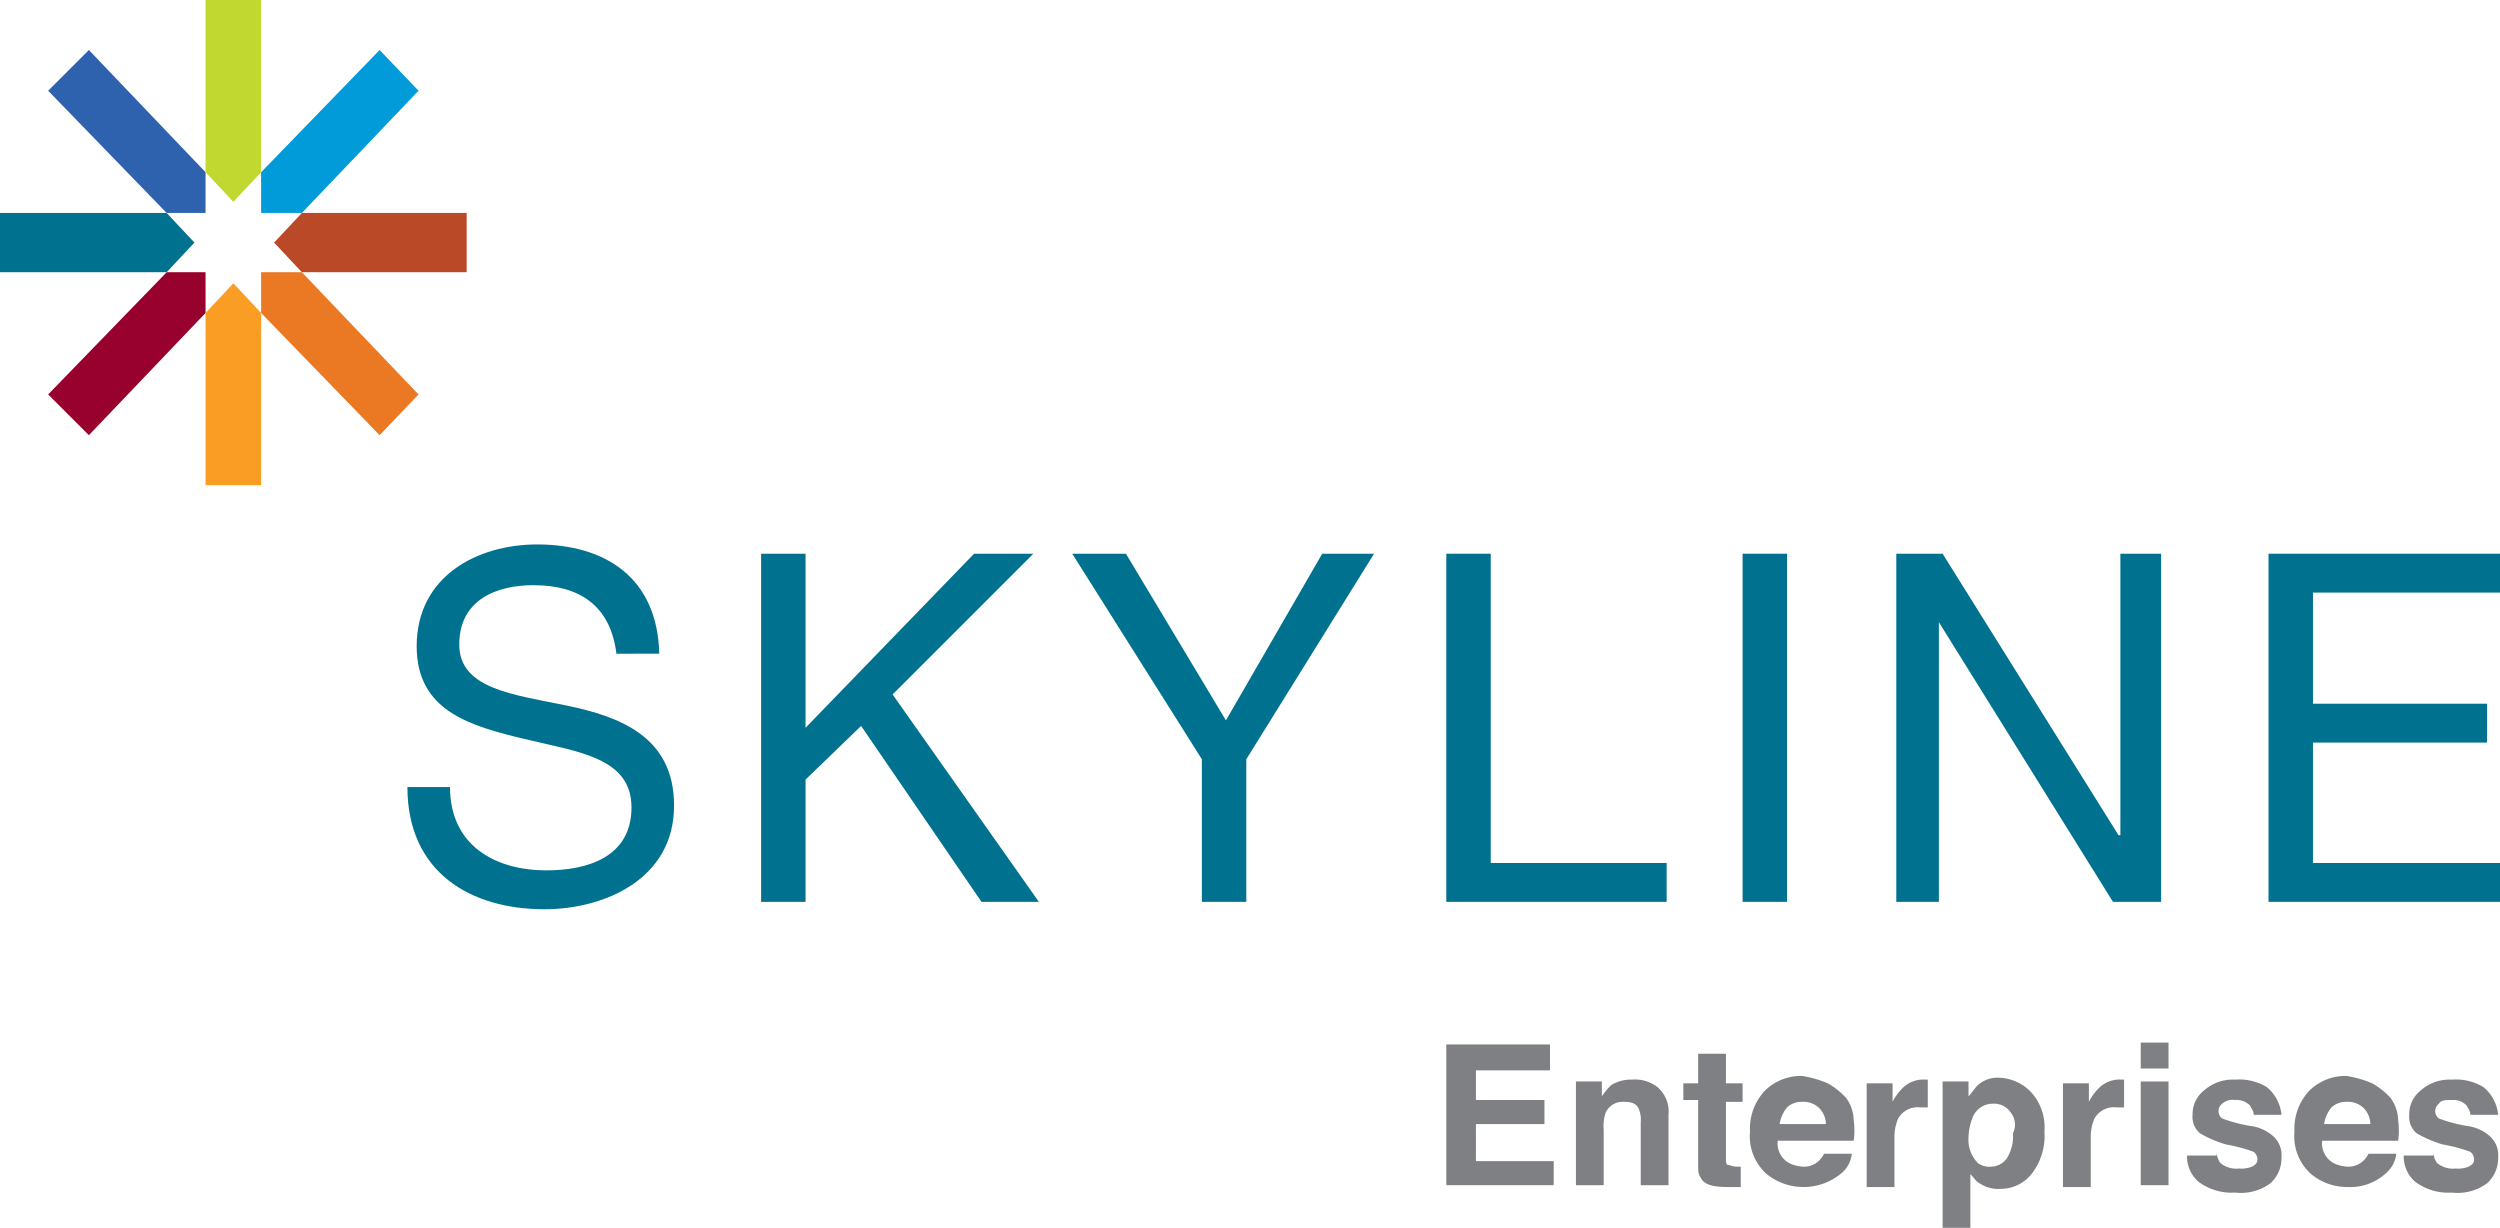 <svg id="Layer_1" data-name="Layer 1" xmlns="http://www.w3.org/2000/svg" viewBox="0 0 135 66.3"><defs><style>.cls-1{fill:#00728f;}.cls-2{fill:#7e8083;}.cls-3{fill:#eb7924;}.cls-4{fill:#98002e;}.cls-5{fill:#2e61ae;}.cls-6{fill:#009bd8;}.cls-7{fill:#ba4a27;}.cls-8{fill:#f99d25;}.cls-9{fill:#c1d831;}</style></defs><path class="cls-1" d="M37.6,39.3c-.3-2.7-2-3.8-4.5-3.8-2,0-4,.8-4,3.2S32,41.4,34.9,42s5.8,1.7,5.8,5.4c0,4-3.8,5.6-7,5.6-4,0-7.4-2-7.4-6.6h2.3c0,3.2,2.5,4.5,5.2,4.5,2.2,0,4.6-.7,4.6-3.4s-2.9-3-5.8-3.7-5.8-1.5-5.8-5c0-3.8,3.3-5.5,6.5-5.5,3.7,0,6.5,1.8,6.6,5.9H37.6" transform="translate(-4.3 -3.9)"/><polyline class="cls-1" points="41.1 29.9 43.5 29.9 43.5 39.3 52.6 29.9 55.8 29.9 48.2 37.5 56.1 48.7 53 48.7 46.5 39.2 43.5 42.1 43.5 48.7 41.1 48.7 41.1 29.9"/><polyline class="cls-1" points="67.3 41 67.3 48.7 64.9 48.7 64.9 41 57.9 29.9 60.8 29.9 66.2 38.9 71.4 29.9 74.2 29.9 67.3 41"/><polyline class="cls-1" points="78.1 29.9 80.5 29.9 80.5 46.6 90 46.6 90 48.7 78.1 48.7 78.1 29.9"/><polygon class="cls-1" points="94.1 48.7 96.5 48.7 96.5 29.9 94.1 29.9 94.1 48.7"/><polyline class="cls-1" points="102.4 29.9 104.9 29.9 114.4 45.1 114.5 45.1 114.5 29.9 116.7 29.9 116.7 48.7 114.1 48.7 104.7 33.6 104.7 33.6 104.7 48.7 102.4 48.7 102.4 29.9"/><polyline class="cls-1" points="122.5 29.9 135 29.9 135 32 124.9 32 124.9 38 134.3 38 134.3 40.1 124.9 40.1 124.9 46.6 135 46.6 135 48.7 122.5 48.7 122.5 29.9"/><polygon class="cls-2" points="83.7 57.8 79.7 57.8 79.7 59.4 83.4 59.4 83.4 60.7 79.7 60.7 79.7 62.7 83.9 62.7 83.9 64 78.1 64 78.1 56.4 83.7 56.4 83.7 57.8"/><path class="cls-2" d="M93.8,62.6a1.75,1.75,0,0,1,.6,1.5v3.8H92.9V64.5a1.48,1.48,0,0,0-.1-.7c-.1-.3-.4-.4-.8-.4a1,1,0,0,0-1,.6,2.22,2.22,0,0,0-.1.9v3H89.4V62.3h1.4v.8a3.81,3.81,0,0,1,.5-.6,2,2,0,0,1,1.1-.3,2,2,0,0,1,1.4.4Z" transform="translate(-4.3 -3.9)"/><path class="cls-2" d="M95.2,63.4v-1H96V60.8h1.5v1.6h.9v1h-.9v3c0,.2,0,.4.1.4s.2.1.5.1h.2V68h-.7c-.7,0-1.2-.1-1.4-.4s-.2-.4-.2-.8V63.3h-.8Z" transform="translate(-4.3 -3.9)"/><path class="cls-2" d="M103,62.4a3.92,3.92,0,0,1,1,.8,2.14,2.14,0,0,1,.4,1.2,4,4,0,0,1,0,1.1h-4.1a1.21,1.21,0,0,0,.6,1.2,1.88,1.88,0,0,0,.8.2,1.14,1.14,0,0,0,.8-.3,1.38,1.38,0,0,0,.3-.4h1.5a1.59,1.59,0,0,1-.5,1,3.18,3.18,0,0,1-4.1.1,2.74,2.74,0,0,1-.9-2.3,3,3,0,0,1,.8-2.2,2.79,2.79,0,0,1,2-.8,5.73,5.73,0,0,1,1.4.4Zm-2.2,1.3a1.88,1.88,0,0,0-.4.9h2.5a1.27,1.27,0,0,0-.4-.9,1.22,1.22,0,0,0-.9-.3,1.14,1.14,0,0,0-.8.3Z" transform="translate(-4.3 -3.9)"/><path class="cls-2" d="M108.3,62.2h.1v1.5H108a1.21,1.21,0,0,0-1.2.6,2.51,2.51,0,0,0-.2,1V68h-1.5V62.4h1.4v1a2.76,2.76,0,0,1,.6-.8,1.59,1.59,0,0,1,1.2-.4Z" transform="translate(-4.3 -3.9)"/><path class="cls-2" d="M114,62.9a2.82,2.82,0,0,1,.7,2.1,3.33,3.33,0,0,1-.7,2.3,2.14,2.14,0,0,1-1.7.8,1.8,1.8,0,0,1-1.1-.3c-.2-.1-.3-.3-.5-.5v2.9h-1.5V62.3h1.4v.8c.2-.2.3-.4.5-.6a1.59,1.59,0,0,1,1.2-.4,2.49,2.49,0,0,1,1.7.8ZM112.9,64a1.1,1.1,0,0,0-1-.5,1.17,1.17,0,0,0-1.1.8,3,3,0,0,0-.2,1,1.81,1.81,0,0,0,.5,1.4,1,1,0,0,0,.7.2,1.05,1.05,0,0,0,.9-.5,2.27,2.27,0,0,0,.3-1.3,1.07,1.07,0,0,0-.1-1.1Z" transform="translate(-4.3 -3.9)"/><path class="cls-2" d="M118.9,62.2h.1v1.5h-.4a1.21,1.21,0,0,0-1.2.6,2.51,2.51,0,0,0-.2,1V68h-1.5V62.4h1.4v1a2.76,2.76,0,0,1,.6-.8,1.59,1.59,0,0,1,1.2-.4Z" transform="translate(-4.3 -3.9)"/><path class="cls-2" d="M121.4,61.6h-1.5V60.2h1.5v1.4Zm-1.5.7h1.5v5.6h-1.5V62.3Z" transform="translate(-4.3 -3.9)"/><path class="cls-2" d="M124,66.1a1.07,1.07,0,0,0,.2.6,1.33,1.33,0,0,0,1,.3,1.48,1.48,0,0,0,.7-.1c.2-.1.3-.2.3-.4a.52.52,0,0,0-.2-.4,8.51,8.51,0,0,0-1.5-.4,6.45,6.45,0,0,1-1.4-.6,1.16,1.16,0,0,1-.4-1,1.61,1.61,0,0,1,.6-1.3,2.35,2.35,0,0,1,1.7-.6,2.86,2.86,0,0,1,1.7.4,2.19,2.19,0,0,1,.8,1.5H126c0-.2-.1-.3-.2-.5a1,1,0,0,0-.8-.3.84.84,0,0,0-.7.2.5.5,0,0,0,0,.8,8.51,8.51,0,0,0,1.5.4,2.26,2.26,0,0,1,1.3.6,1.37,1.37,0,0,1,.4,1.1,1.82,1.82,0,0,1-.6,1.4,2.7,2.7,0,0,1-1.9.5,3,3,0,0,1-2-.6,1.82,1.82,0,0,1-.6-1.4H124Z" transform="translate(-4.3 -3.9)"/><path class="cls-2" d="M132.4,62.4a3.92,3.92,0,0,1,1,.8,2.14,2.14,0,0,1,.4,1.2,4,4,0,0,1,0,1.1h-4.1a1.21,1.21,0,0,0,.6,1.2,1.88,1.88,0,0,0,.8.2,1.14,1.14,0,0,0,.8-.3,1.38,1.38,0,0,0,.3-.4h1.5a1.59,1.59,0,0,1-.5,1,2.86,2.86,0,0,1-2.1.8,3.06,3.06,0,0,1-2-.7,2.74,2.74,0,0,1-.9-2.3,3,3,0,0,1,.8-2.2,2.79,2.79,0,0,1,2-.8,5.73,5.73,0,0,1,1.4.4Zm-2.2,1.3a1.88,1.88,0,0,0-.4.9h2.5a1.27,1.27,0,0,0-.4-.9,1.22,1.22,0,0,0-.9-.3,1.14,1.14,0,0,0-.8.3Z" transform="translate(-4.3 -3.9)"/><path class="cls-2" d="M135.7,66.1a1.07,1.07,0,0,0,.2.6,1.33,1.33,0,0,0,1,.3,1.48,1.48,0,0,0,.7-.1c.2-.1.3-.2.3-.4a.52.52,0,0,0-.2-.4,8.51,8.51,0,0,0-1.5-.4,6.45,6.45,0,0,1-1.4-.6,1.16,1.16,0,0,1-.4-1,1.61,1.61,0,0,1,.6-1.3,2.35,2.35,0,0,1,1.7-.6,2.86,2.86,0,0,1,1.7.4,2.19,2.19,0,0,1,.8,1.5h-1.5c0-.2-.1-.3-.2-.5a1,1,0,0,0-.8-.3c-.3,0-.6,0-.7.2a.5.5,0,0,0,0,.8,8.51,8.51,0,0,0,1.5.4,2.26,2.26,0,0,1,1.3.6,1.37,1.37,0,0,1,.4,1.1,1.82,1.82,0,0,1-.6,1.4,2.7,2.7,0,0,1-1.9.5,3,3,0,0,1-2-.6,1.82,1.82,0,0,1-.6-1.4h1.6Z" transform="translate(-4.3 -3.9)"/><polygon class="cls-3" points="14.1 16.9 20.5 23.5 22.6 21.3 16.3 14.7 14.1 14.7 14.1 16.9"/><polyline class="cls-4" points="9 14.7 11.1 14.7 11.1 16.9 4.8 23.5 2.6 21.3 9 14.7"/><polygon class="cls-5" points="11.1 9.3 4.8 2.7 2.6 4.9 9 11.5 11.1 11.5 11.1 9.3"/><polygon class="cls-6" points="16.3 11.5 22.6 4.9 20.5 2.7 14.1 9.3 14.1 11.5 16.3 11.5"/><polygon class="cls-7" points="25.2 11.5 16.3 11.5 14.8 13.1 16.3 14.7 25.2 14.7 25.2 11.5"/><polygon class="cls-8" points="11.1 16.9 11.1 26.2 14.1 26.2 14.1 16.9 12.6 15.3 11.1 16.9"/><polygon class="cls-1" points="9 11.5 0 11.5 0 14.7 9 14.7 10.5 13.1 9 11.5"/><polygon class="cls-9" points="14.1 9.3 14.1 0 11.1 0 11.1 9.3 12.6 10.9 14.1 9.3"/></svg>